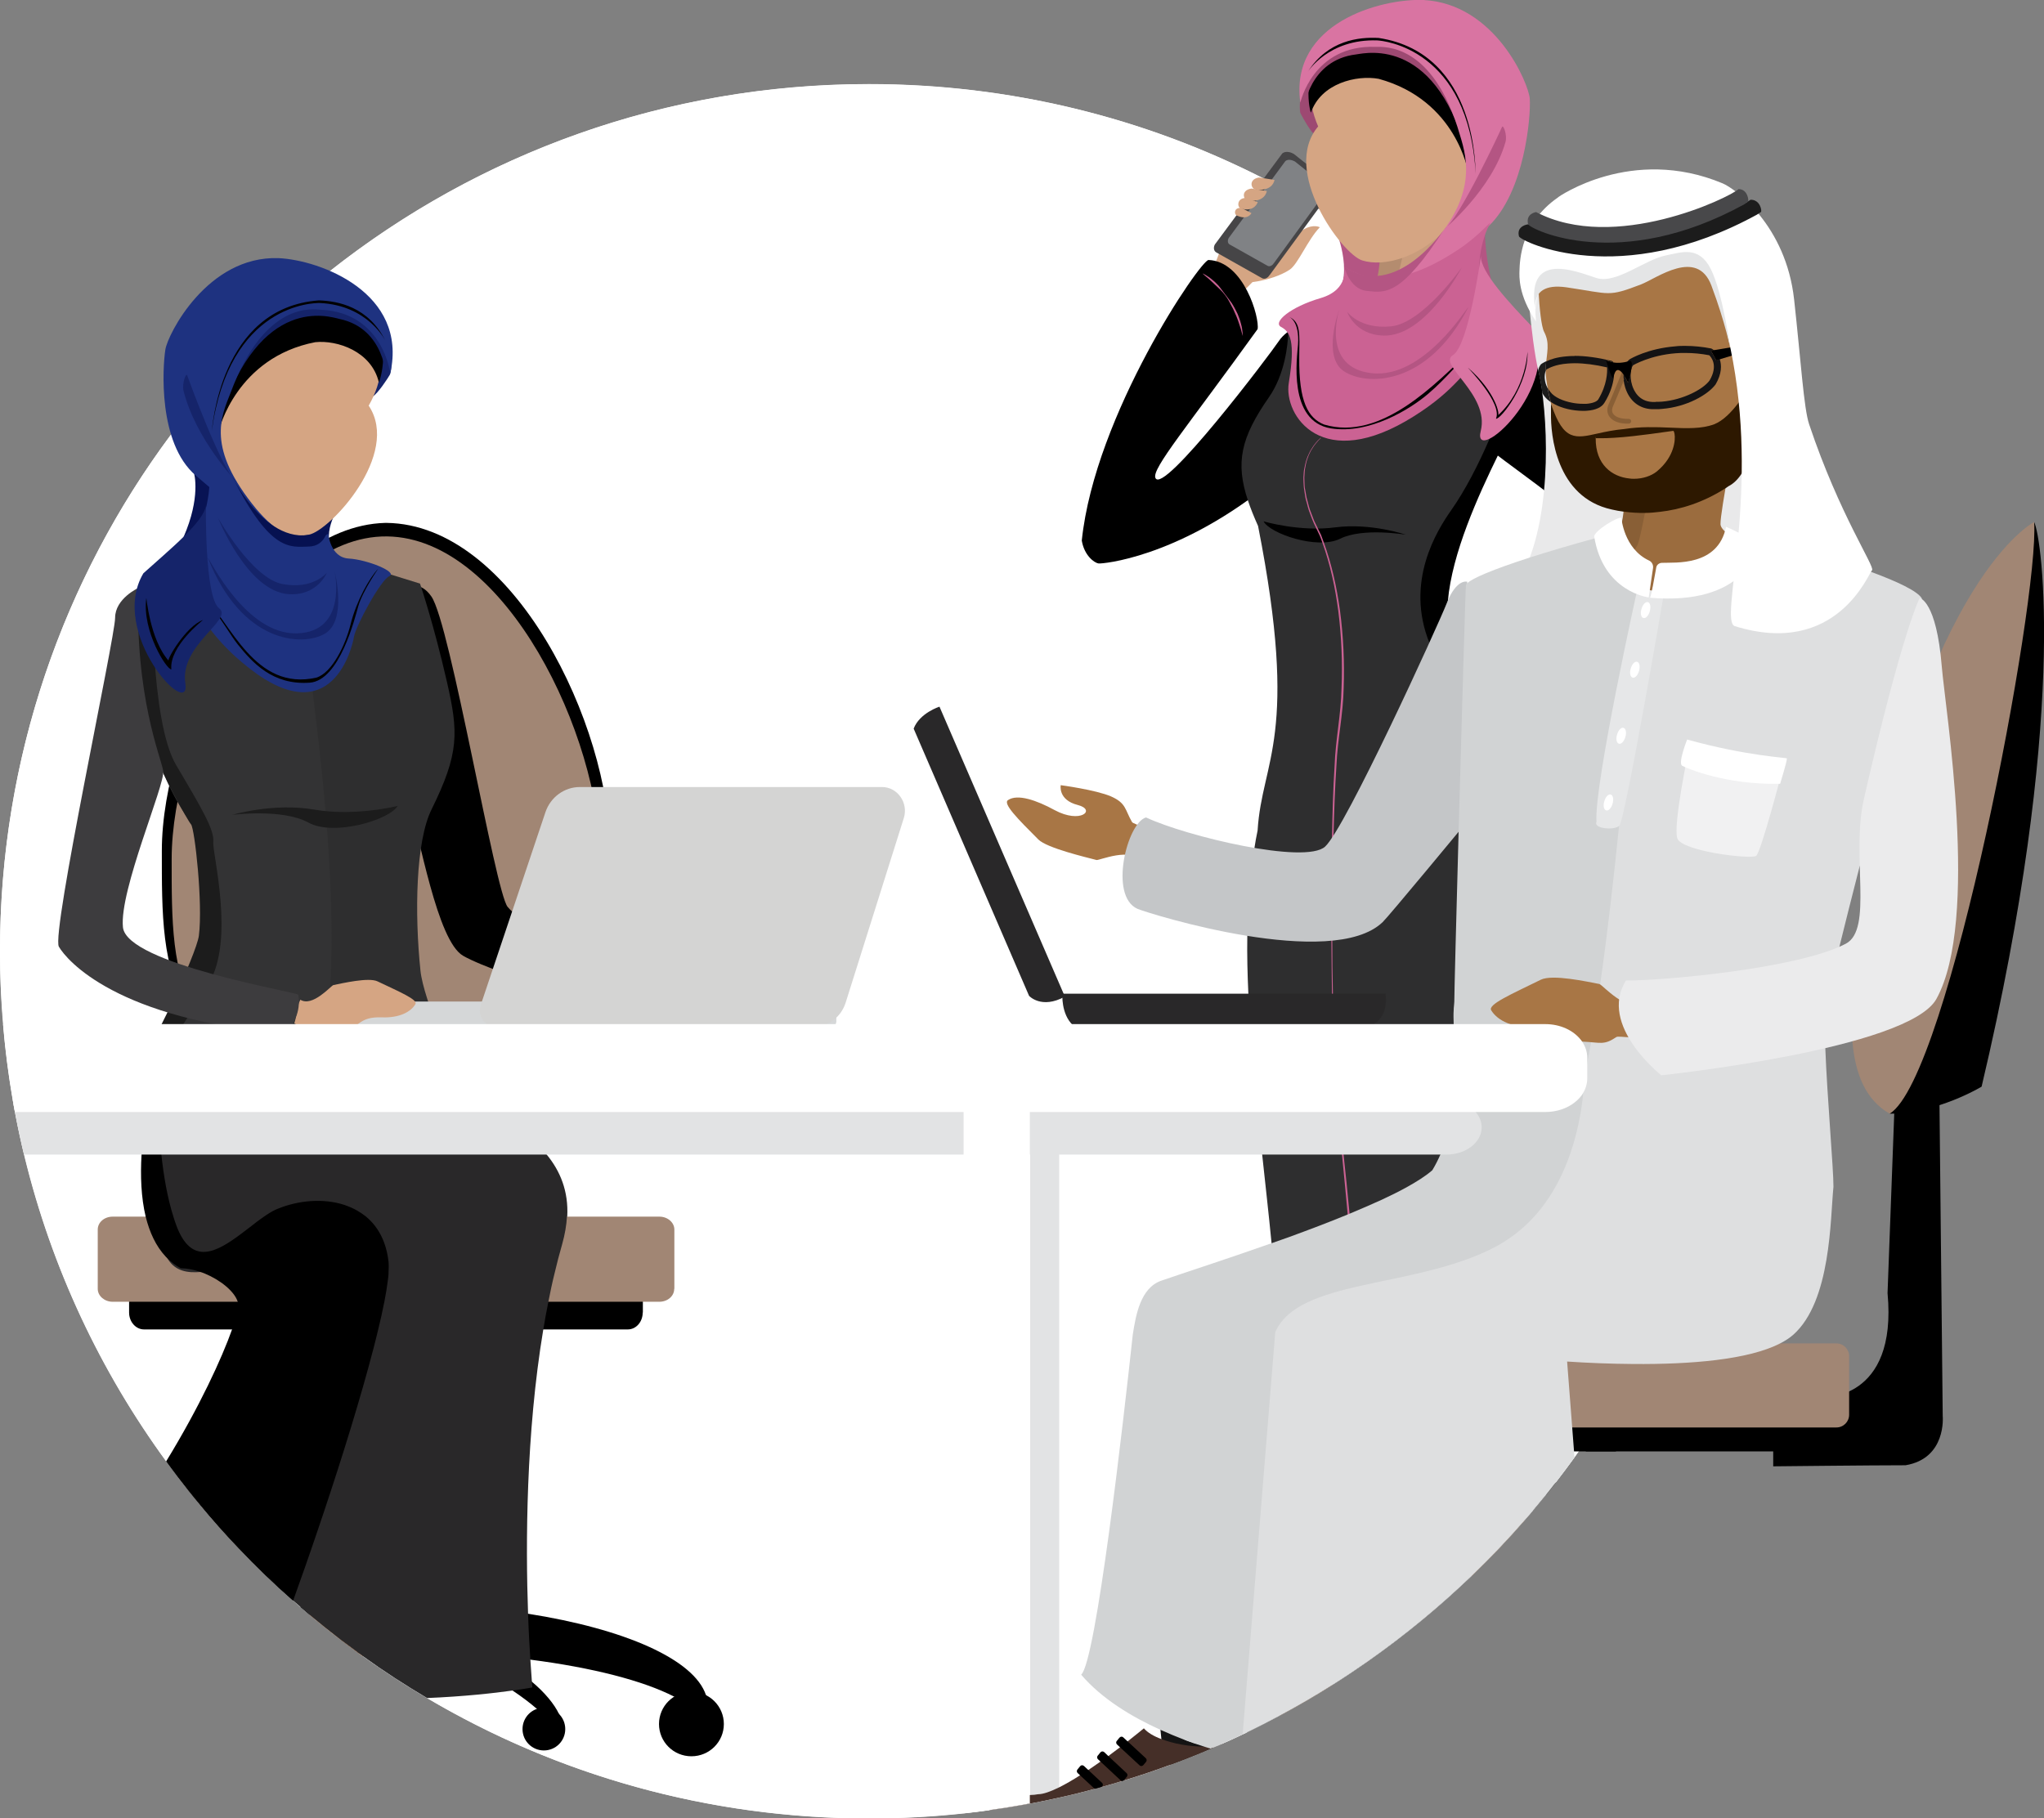 <?xml version="1.0" encoding="UTF-8"?>
<svg id="Layer_2" data-name="Layer 2" xmlns="http://www.w3.org/2000/svg" viewBox="0 0 133 118.34">
  <rect x="0" y="0" width="133" height="118.34" fill="#808080" stroke="none"/>
  <defs>
    <style>
      .cls-1 {
        fill: #ebebec;
      }

      .cls-2 {
        fill: #3d3c3e;
      }

      .cls-3 {
        fill: #593d13;
      }

      .cls-4 {
        fill: #d5a583;
      }

      .cls-5 {
        fill: #141414;
      }

      .cls-6 {
        fill: #333334;
      }

      .cls-7 {
        fill: #292829;
      }

      .cls-8 {
        fill: #d5d7d8;
      }

      .cls-9 {
        fill: #fff;
      }

      .cls-10 {
        fill: #f1f1f2;
      }

      .cls-11 {
        fill: #c99c7c;
      }

      .cls-12 {
        fill: #081354;
      }

      .cls-13 {
        fill: #b45583;
      }

      .cls-14 {
        fill: #dedfe0;
      }

      .cls-15 {
        fill: #452f28;
      }

      .cls-16 {
        fill: #1c1c1c;
      }

      .cls-17 {
        fill: #9b6c3e;
      }

      .cls-18 {
        fill: #48484a;
      }

      .cls-19 {
        fill: #9d4972;
      }

      .cls-20 {
        fill: #895f36;
      }

      .cls-21 {
        fill: #808285;
      }

      .cls-22 {
        fill: #ecf8fe;
      }

      .cls-23 {
        fill: #d974a2;
      }

      .cls-24 {
        fill: #2e2e2f;
      }

      .cls-25 {
        fill: #e4e5e6;
      }

      .cls-26 {
        fill: #141314;
      }

      .cls-27 {
        fill: #e2e3e4;
      }

      .cls-28 {
        fill: #1e3280;
      }

      .cls-29 {
        fill: #2d1800;
      }

      .cls-30 {
        fill: #061151;
      }

      .cls-31 {
        fill: #464547;
      }

      .cls-32 {
        fill: #d4d4d3;
      }

      .cls-33 {
        fill: #b48c6f;
      }

      .cls-34 {
        fill: #d4effc;
      }

      .cls-35 {
        fill: #c4c6c8;
      }

      .cls-36 {
        fill: #cb6293;
      }

      .cls-37 {
        fill: #a87645;
      }

      .cls-38 {
        fill: #a18674;
      }

      .cls-39 {
        fill: #15246a;
      }

      .cls-40 {
        fill: #e6e7e8;
      }

      .cls-41 {
        fill: #d1d3d4;
      }

      .cls-42 {
        fill: #e9e9ea;
      }
    </style>
  </defs>
  <g id="Layer_1-2" data-name="Layer 1">
    <g>
      <g>
        <path class="cls-9" d="M113.07,61.91c0,.42,0,.84-.02,1.26-.04,2.1-.21,4.18-.48,6.22-.85,6.42-2.78,12.5-5.6,18.04-.23.45-.47.9-.71,1.34-.54,1-1.12,1.99-1.72,2.96-.25.39-.5.78-.75,1.17-.35.53-.71,1.05-1.07,1.56-.09.13-.19.27-.28.4-.41.56-.82,1.11-1.25,1.66-.19.25-.39.5-.59.75-.29.35-.58.71-.87,1.05-.17.2-.33.39-.5.58-1.1,1.27-2.26,2.49-3.47,3.65-2.1,2.03-4.37,3.89-6.76,5.57-.02.02-.05.04-.07.05-.73.51-1.48,1.01-2.24,1.49-1.12.71-2.27,1.38-3.45,2.01h0c-.7.38-1.41.74-2.13,1.09-.08.04-.16.08-.24.11-.45.22-.91.43-1.38.63-.07.03-.15.07-.22.1h0s0,0,0,0c-.11.05-.22.1-.33.14-.05.02-.1.05-.15.07-.84.36-1.69.7-2.56,1.02-1.02.38-2.06.73-3.11,1.05h0s-.06.02-.09.03h0c-.44.14-.89.26-1.34.39-.15.04-.29.08-.44.12-.77.21-1.54.4-2.32.57-.62.14-1.26.27-1.89.39h-.02c-.87.17-1.75.31-2.63.43-.56.08-1.12.15-1.68.21-2.02.22-4.08.33-6.16.33-10.5,0-20.33-2.86-28.76-7.84-1.42-.84-2.8-1.74-4.14-2.7-.1-.07-.19-.14-.29-.21-.06-.04-.12-.08-.17-.13-.36-.27-.73-.54-1.09-.81-.65-.5-1.29-1.02-1.92-1.54-.21-.18-.42-.36-.63-.54-.15-.13-.3-.26-.45-.4-1.23-1.08-2.41-2.22-3.54-3.41-.88-.92-1.73-1.88-2.54-2.86-.49-.58-.96-1.18-1.42-1.78-.26-.34-.51-.68-.77-1.02-4.3-5.89-7.49-12.65-9.25-19.96-.22-.92-.42-1.84-.59-2.77-.05-.26-.1-.53-.14-.79-.28-1.62-.49-3.26-.63-4.93C.07,65.09,0,63.51,0,61.91,0,49.31,4.13,37.68,11.12,28.29c.27-.36.54-.72.82-1.08.14-.18.28-.35.42-.53.15-.19.31-.38.47-.57.3-.37.61-.74.93-1.1.34-.39.69-.78,1.04-1.17h0c.07-.08.14-.15.21-.23h0c.08-.09.16-.17.24-.26h0c.96-1.03,1.96-2.02,3-2.97.13-.12.27-.24.4-.37h0c.4-.36.8-.71,1.21-1.06.08-.07.17-.14.25-.21.15-.13.3-.26.46-.38.3-.25.61-.49.91-.73,9.64-7.62,21.82-12.16,35.06-12.16,9.21,0,17.91,2.2,25.59,6.1h0s0,0,0,0c.03.01.06.03.09.04.14.07.28.14.41.21.07.04.15.08.22.11.91.48,1.81.98,2.69,1.51.07.04.15.09.22.13.03.02.06.04.09.05h0c.74.45,1.47.92,2.19,1.4.69.46,1.37.94,2.03,1.43l.04.02c.2.15.39.29.59.44.14.1.28.21.42.32.06.05.13.1.19.15.07.05.14.11.21.17.09.07.19.15.28.22h0c.21.17.42.34.63.51.26.22.52.43.78.66.12.1.23.19.34.29.07.06.14.12.21.18.28.24.56.49.83.74.14.13.29.26.43.4l.04.04s.05.05.08.08c.08.08.16.15.24.23.03.03.07.07.1.1.26.25.52.5.77.75l.06.06c.1.1.19.19.29.29l.02.02c.17.17.34.35.51.52.14.14.28.29.41.43.35.36.69.73,1.02,1.11.02.02.05.05.07.08h0c.11.13.23.25.34.38.02.02.04.04.05.06.05.05.1.11.14.16.06.07.12.14.18.2.07.08.15.17.22.26.29.33.57.67.84,1.01h0c.16.19.31.38.46.57.1.12.19.25.29.37,1.4,1.8,2.7,3.68,3.87,5.65.06.1.12.2.18.31.11.18.22.37.32.55l.04.07c.31.54.61,1.09.91,1.64.13.25.26.49.39.74h0c.2.38.39.77.58,1.16h0s.02.04.03.07c.03.07.07.14.1.21h0s.03.06.04.09h0c.12.26.24.51.36.77.06.13.12.26.18.39v.03c.2.42.38.85.56,1.28.2.48.4.97.59,1.47h0c.85,2.22,1.57,4.51,2.14,6.85.07.28.14.56.2.85.09.41.18.82.27,1.23.34,1.66.6,3.35.79,5.05.23,2.04.34,4.12.34,6.22"/>
        <path class="cls-9" d="M113.07,61.91c0,31.17-25.31,56.43-56.54,56.43S0,93.07,0,61.91,25.31,5.48,56.54,5.48s56.54,25.27,56.54,56.43"/>
        <path class="cls-4" d="M79.66,15.61l-.58,1.52-2.96,4.14s2.76,1,2.62,1.03c-.07.01,1.5-2.67,2.31-3.49.86-.87,1.76-1.78,1.76-1.78l-3.15-1.42Z"/>
        <path d="M84.98,21.03s-1.19.3-1.77,1.17c-.58.87-7.56,10.1-8.03,8.9-.24-.6,2.04-3.28,6.65-9.68.14-.72-.88-4.41-3.19-4.5-.51-.02-7.4,10.05-8.25,18.26.16.97.81,1.45,1.09,1.49.28.03,5-.38,10.8-4.93,1.33-.78,3.62-10.16,2.71-10.7"/>
        <path class="cls-4" d="M85.88,14.79s-.41-.23-1.05.14c-1.26.73-.65,1.58-2.56,2.02-1.09.25-.79,1.06-1.28,1.32-.48.26,1.71.09,2.93-.72.54-.36,1.17-1.94,1.95-2.75"/>
        <path class="cls-31" d="M82.6,17.91c-.11.19-.32.28-.47.2l-3-1.69c-.15-.09-.19-.31-.08-.51l4.39-5.93c.25-.19.6-.05.75.04l2.39,1.9c.15.09.08.42-.03.61l-3.94,5.38Z"/>
        <path class="cls-21" d="M82.88,17.13c-.09.16-.27.24-.4.17l-2.47-1.39c-.13-.07-.15-.26-.06-.42l3.69-5.01c.2-.16.49-.04.62.03l1.96,1.57c.12.07.06.35-.03.51l-3.31,4.55Z"/>
        <path class="cls-4" d="M81.93,11.55l1,.16s-.09.74-1.17.63c-.33.04-.59-.67.17-.79"/>
        <path class="cls-4" d="M81.43,12.27l1,.16s-.09.74-1.17.63c-.33.04-.59-.67.17-.79"/>
        <path class="cls-4" d="M81.05,12.89l.79.26s-.19.66-1.05.43c-.28,0-.37-.67.26-.7"/>
        <path class="cls-4" d="M80.79,13.54l.64.33s-.22.48-.92.17c-.23-.05-.24-.58.29-.5"/>
        <path class="cls-36" d="M78.26,17.8s.29.12.65.43c.09.07.19.16.28.26.1.09.18.21.27.32.08.12.18.23.27.36.09.12.19.24.28.37.1.12.18.25.26.39.08.13.14.27.21.4.07.13.11.27.16.39.05.12.08.25.11.36.03.11.06.22.07.31.01.09.02.18.03.24.01.14.02.21.02.21h-.01s-.02-.07-.06-.2c-.03-.13-.08-.32-.16-.53-.04-.11-.07-.23-.12-.35-.05-.12-.09-.25-.16-.38-.06-.13-.11-.27-.19-.4-.07-.13-.14-.27-.21-.4l-.12-.2-.13-.18c-.09-.12-.19-.23-.29-.33-.21-.2-.4-.38-.57-.54-.17-.16-.31-.28-.42-.37-.1-.09-.16-.14-.16-.14h0Z"/>
        <path class="cls-13" d="M87.03,15.29s1.39,3.52-.85,4.64c-1.29.64.83,1.42,2.1,1.59,1.28.17,10.43,1.83,10.84,1.79.41-.05-.98-.98-1.82-3.99-1.06-3.8-.59-5.88-.51-6.15.08-.27-9.77,2.13-9.77,2.13"/>
        <path class="cls-11" d="M89.91,16.59s-.1,2.72-.71,3.12c-.62.4-3.98,2.06-3.98,2.06,0,0-.11,4.18,3.37,4.64,3.48.45,8.08-5.09,8.08-5.09,0,0-3.24-.9-3.47-1.54-.28-.77,1.45-6.34,1.45-6.34l-4.74,3.14Z"/>
        <path class="cls-33" d="M89.79,16.49s.04,2.17-.91,3.16c-.89.69-2.73,1.61-2.73,1.61l.51.92s3.34-1.25,3.73-2.31.91-3.33.91-3.33l-1.5-.05Z"/>
        <path class="cls-19" d="M84.63,6.1s-.12,1.05,0,1.29c.12.24.65,1.2,1.01,1.49.36.29.85-1.36.82-1.81-.03-.45-1.43-2.3-1.84-.97"/>
        <path class="cls-4" d="M86.75,2.72s-2.53,1.91-.98,5.51c-2.44,2.86,1.53,8.3,2.87,8.72,1.34.42,3.95-.03,6.32-2.97,1.52-1.89,3.03-3.66,3.57-6.07.89-4-5.03-9.74-11.77-5.18"/>
        <path class="cls-33" d="M93.52,68.61s-.4,1.13-.89,2.97c-.07.25-.13.52-.2.79-.21.83-.41,1.76-.6,2.77-.13.68-.25,1.4-.36,2.15-.2,1.37-.35,2.82-.4,4.31-.01.37-.02.74-.02,1.11,0,.14,0,.29,0,.44,0,.22,0,.45.01.67.27,1.17.4,2.39.42,3.61.03,1.45-.09,2.9-.3,4.3-.06.39-.12.79-.19,1.17-.1.53-.21,1.05-.32,1.56-.49,2.15-1.11,4.04-1.58,5.4-.04.12-.08.24-.12.35-.25.71-.44,1.24-.52,1.54-.37,1.35-1.35,6.04-1.74,7.91-1.12.71-2.27,1.38-3.45,2.01,2.21-7.98,2.13-20.83,1.49-26.71-.09-.81-.19-1.48-.29-2-.1-.49-.21-.83-.31-1-.15-.24-.24-.75-.28-1.44-.07-1.3.03-3.26.22-5.37.08-.91.17-1.85.28-2.77.03-.27.06-.53.09-.79.21-1.81.43-3.53.6-4.84,0-.03,0-.06.01-.09.12-.89.22-1.59.28-1.98.03-.23.05-.35.05-.35l.68.35.64.34.06.03,2.73,1.43.11.06.23.12,3.72,1.96Z"/>
        <path class="cls-33" d="M95.76,102.55c-.49-2.65-1.11-5.44-1.74-8.09-.13-.53-.25-1.05-.38-1.56-.1-.4-.19-.79-.29-1.17-.39-1.55-.77-3.01-1.1-4.3-.48-1.84-.88-3.34-1.11-4.29-.04-.15-.07-.29-.1-.42v-.03c-.09-.34-.18-.68-.27-1.02-.29-1.17-.59-2.37-.89-3.57-.24-.99-.49-1.99-.72-2.94-.24-.97-.46-1.9-.67-2.77-.07-.27-.13-.54-.19-.79-.67-2.81-1.13-4.78-1.13-4.78l.43-.06.6-.09,1.26-.18.21-.03,4.9-.7.14-.02.19.93.92,4.63.08.97v.13s.18,1.91.18,1.91l.24,2.76h0s.27,3.06.27,3.06l.02.22v.02s0,.05,0,.05h0c.03.06.18.33.4.9.38,1,.97,2.92,1.44,6.13.18,1.23.35,2.66.48,4.3.03.38.06.77.08,1.17.02.24.03.49.05.75h0c.01.27.03.54.04.82.06,1.36.11,2.84.12,4.44-1.1,1.27-2.26,2.49-3.47,3.65"/>
        <path class="cls-24" d="M100.6,97.27c-.29.36-.58.71-.87,1.05-.16.2-.33.39-.5.58-1.1,1.27-2.26,2.49-3.47,3.65-2.1,2.03-4.36,3.89-6.76,5.57-.02.02-.05.04-.07.05-.73.51-1.48,1.01-2.24,1.49-1.12.71-2.27,1.38-3.45,2.01h0c-.7.38-1.41.74-2.13,1.09,2.65-8.93,2.72-17.93,2.1-26.46-.07-.97-.15-1.93-.23-2.89-.08-.83-.15-1.66-.24-2.49-.19-1.96-.41-3.88-.61-5.76-.1-.93-.2-1.86-.29-2.77-.03-.27-.05-.53-.08-.79-.16-1.65-.31-3.27-.42-4.84,0-.03,0-.06,0-.09-.05-.67-.08-1.33-.11-1.98-.06-1.29-.09-2.54-.07-3.76.02-2,.16-3.91.46-5.72.06-.39.13-.78.21-1.16.28-4.6,2.74-6.07.03-19.82-.27-.6-.49-1.15-.66-1.66-.82-2.46-.47-4.08,1.37-6.72,1.04-1.5,1.23-3.41,1.25-4.18h0s0-.04,0-.04c0-.19,0-.3,0-.3,0-.05.2-.11.51-.16.03,0,.05,0,.08-.01.16-.03.34-.05.53-.08h0s.04,0,.06-.01c.4-.05.85-.09,1.25-.1.02,0,.04,0,.06,0,.07,0,.13,0,.2,0,0,.04,0,.07.01.11v.03s.01.05.01.05c.04.38.1.73.17,1.05,0,.02.01.05.02.08h0c.12.54.27.98.44,1.33.15.3.32.54.5.72.54.55,1.22.61,1.94.37h0c.18-.06.36-.13.54-.22.14-.07.29-.15.43-.25h0c.79-.49,1.57-1.2,2.24-1.9.02-.02.04-.04.06-.06.62-.66,1.14-1.3,1.46-1.7.12-.15.21-.27.26-.34.04-.06.06-.09.06-.09l.71.13h.02s.03.01.03.01l.27.05.81.14h0l.29.05,1.02.31,1.04.32h0l.65.2s.02.04.05.11c.04.11.1.3.13.59.01.11.02.24.02.38,0,.23-.02.5-.07.82-.07.46-.21,1.02-.44,1.68-.08.21-.16.42-.25.65-.33.8-.66,1.53-.97,2.18-.29.62-.57,1.18-.83,1.68-.74,1.44-1.3,2.36-1.51,2.91-.51,1.33-1.82,4.12-1.67,7.35.06,1.39.4,2.87,1.2,4.34.08.15.17.3.26.46.02.03.04.07.06.1.03.06.06.11.09.17h0c.67,1.29,1.17,2.44,1.55,3.45,1.4,3.73,1.14,5.65,1.08,5.98-.16.08-.34,5.41-.55,10.92-.02.42-.03.85-.05,1.28h0c0,.11,0,.21-.01.32-.08,2.03-.17,4.03-.27,5.72-.12,1.98-.24,3.55-.37,4.31.04.46.28,1.43.63,2.93.09.37.18.77.28,1.2h0c.39,1.69.86,3.88,1.34,6.61.23,1.31.47,2.74.69,4.3.05.38.11.77.16,1.17.07.51.14,1.03.21,1.56.12.9.23,1.83.33,2.8"/>
        <path d="M82.22,33.93s2.36.7,4.67.39c2.32-.3,4.59.48,4.59.48,0,0-2.79-.48-4.28.26-1.49.74-4.59-.35-4.98-1.13"/>
        <path d="M100.6,97.27c-.29.36-.58.71-.87,1.05-.15-1.2-.32-2.49-.53-3.86,0-.05-.02-.1-.02-.16-.03-.2-.07-.42-.11-.66h0c-.04-.23-.09-.48-.14-.75-.07-.36-.14-.76-.22-1.17-.25-1.26-.55-2.75-.85-4.3-.39-2.02-.79-4.14-1.09-6.01h0c-.05-.35-.1-.69-.15-1.01,0-.02,0-.04,0-.06v-.02c-.01-.07-.02-.14-.03-.21-.17-1.24-.27-2.31-.25-3.06h0c0-.07,0-.13,0-.19.08-1.57.18-3.08.31-4.49.19-2.19.41-4.15.57-5.72.02-.2.04-.4.06-.59.03-.28.05-.55.08-.81h0c.06-.69.1-1.26.11-1.69.82-7.11.03-11.65-1.36-15.3-.21-.55-.43-1.08-.67-1.6-.1-.22-.2-.45-.31-.67h0c-.12-.25-.24-.49-.36-.73-.36-.71-.73-1.4-1.1-2.09-.27-.45-.49-.89-.66-1.33-1.6-3.97.48-7.3,1.4-8.61.93-1.32,1.79-3,2.52-4.69.2-.46.39-.92.58-1.38.04-.09.07-.19.11-.28.38-.96.71-1.89.99-2.69.11-.33.21-.63.31-.91.04-.13.08-.25.12-.37.07-.22.13-.41.19-.59h0c.08-.27.15-.49.2-.65h0c.07-.22.1-.34.1-.34,0,0,.02.03.05.08.04.05.08.14.13.25h0c.06.14.11.32.15.54h0c0,.05.02.11.02.17h0c.02.18.02.37,0,.58,0,.1-.02.2-.04.31,0,.04-.01.07-.02.11-.09.49-.24,1.09-.43,1.71-.15.53-.33,1.07-.51,1.55-.07.18-.14.36-.21.52-.25.58-.69,1.43-1.2,2.48-1.28,2.62-2.99,6.36-3.26,9.49h0c-.09,1.07-.02,2.06.3,2.91.13.2.38.61.71,1.2.08.14.16.28.24.44h0c.15.27.3.56.46.88.49.97,1.05,2.16,1.56,3.5.66,1.7,1.25,3.62,1.58,5.63.23,4.78.17,8.06-.02,10.68-.06.82-.13,1.58-.22,2.3,0,.04,0,.09-.01.13-.23,1.96-.51,3.64-.76,5.59-.02.12-.03.25-.05.37-.3,1.97-.2,4.21.1,6.57.05.41.11.83.18,1.25h0c.34,2.26.84,4.59,1.31,6.87.31,1.47.61,2.92.86,4.3.03.13.05.26.07.39.05.26.09.52.13.78.09.53.18,1.05.25,1.56.11.7.22,1.39.31,2.05-.19.25-.39.5-.59.75"/>
        <path class="cls-4" d="M99.12,44.96l-1.19.2s-1.81-1.04-2.33-.46c-.52.58-1.65.74-1.6,1.46.04.72.97,1.59,1.49,1.93.51.34,1.91.19,2.35-.3.45-.49.4-1.42,1.82-1.46,1.42-.03-.53-1.38-.53-1.38"/>
        <path d="M99.17,22.89s.35.17.56.41c.11.12,11.25,12.58,11.47,15.67.1,1.36-7.87,9.3-11.05,9.62.15.06-2.7-1.18-2.31-3.7,1.4-.47,7.69-4.26,8.69-6.71-.05-2.49-9.49-8.61-9.52-8.93-.03-.32,2.15-6.36,2.15-6.36"/>
        <path class="cls-22" d="M86.44,19.5s-.4,1.59-.1,4.33c.07-.02,2.01-.7,2.58-.61.24.04,1.36,1.14,1.84,2.19.1.02,3.9-.71,6.25-4.53-.64-.77-1.43-.84-1.43-.84,0,0-3.34,3.78-6.35,2.9-.67-.19-1.99-1.48-1.8-3.45-.07-.01-.98.02-.98.02"/>
        <path d="M95.3,3.43c-1.57-1.61-3.3-1.95-4.92-2.06-1.17-.18-3.21.22-4.2,1.55-1.5,1.99-.96,4.27-.88,4.41.66-1.92,2.98-2.46,4.41-2.2,5.08,1.39,5.82,6.07,5.82,6.07.8-1.84,1.63-5.77-.23-7.77"/>
        <path class="cls-19" d="M84.84,7.07s.34-3.17,3.41-3.53c.73-.11,5.35-1.15,7.32,6.94.12-.02.37-2.03-.05-2.98-.42-.96-2.56-5.83-5.25-5.51-2.7.32-5.76,1.44-5.43,5.09"/>
        <path class="cls-23" d="M84.61,6.69s.81-3.78,4.89-3.64c.57,0,3.76-.26,5.49,5.72.51,1.64,1.19,4.24-2.5,7.87-.62.59-1.52,1.67-2.65,1.91-.58.14,1.09.37,2.41-.15s3.77-2.88,4.61-3.68c2.35-2.23,2.76-7.16,2.68-8.3-.07-.97-2.23-6.18-6.92-6.42-2.74-.11-8.72,1.48-8.01,6.68"/>
        <path class="cls-13" d="M93.98,14.91s3.11-2.58,3.98-5.67c.13-.45-.15-1.17-.23-.97-.08.2-2.78,6-3.75,6.64"/>
        <path d="M85.1,4.67s1.33-2.15,4.52-2.04c.41.02,5.96.54,6.4,8.69-.04-.03.22-7.85-6.31-8.85-1.28-.07-3.3.14-4.61,2.2"/>
        <path class="cls-36" d="M87.46,17.35s.37,1.49-1.53,2.05c-1.98.58-3.14,1.58-2.57,1.88.57.3.95.89.5,3.64-.35,2.12,2.18,5.93,8.14,2.17,2.77-1.74,3.28-3.03,4.59-4.06,2.1-1.66,4.24.28,2.85-1.31-.8-.91-2.03-1.86-2.77-2.59-.74-.72-.44-3.26.25-4.52.24-.44-.55.64-1.97,1.59-2.15,1.44-5,2.78-7.49,1.15"/>
        <path class="cls-13" d="M87.65,20.28s.8,1.16,2.86.96c2.06-.2,4.61-3.84,4.61-3.84,0,0-2.34,4.52-5.09,4.44-1.9-.05-2.38-1.57-2.38-1.57"/>
        <path class="cls-13" d="M87.13,20.18s-1.11,3.01.3,3.97c1.43.97,5.44,1.05,8.12-4.17-.12.05-2.92,4.66-6.27,4.31-3.35-.35-2.15-4.1-2.15-4.1"/>
        <path d="M83.9,20.63s.67.27.56,1.8c-.06.8-.68,5,2.15,5.45,2.5.39,5.15-1.25,6.33-2.26,2.39-2.04,3.35-4.35,5.81-3.84-.08-.03-1.6-.34-3.13,1.1-2.17,2.05-5.74,5.86-9.46,4.75-1.05-.42-1.65-1.49-1.62-4.37.02-1.61.09-2.26-.63-2.63"/>
        <path class="cls-23" d="M96.36,16.66s-.79,5.83-1.82,6.45c-1.03.62,2.41,2.55,1.81,4.94-.6,2.39,5.38-2.78,3.38-6.75-1.52-1.58-3.41-3.61-3.37-4.64"/>
        <path d="M95.53,23.95s2.25,2.31,1.81,3.3c.29.07,2.15-2.26,2.05-4.39.01-.14-.02,2.45-1.94,4.19.19.02-.11-1.53-1.91-3.1"/>
        <path class="cls-13" d="M87.46,17.33s.33,1.48,1.46,1.6c1.21.13,2.23.39,5.13-4.13-.04.08-3.23,4.84-6.59,2.54"/>
        <path class="cls-36" d="M89.07,105.35c-.02.84-.04,1.69-.07,2.53v.24s-.06.04-.09.05v-.29c.04-.84.04-1.68.06-2.53.02-.84,0-1.68,0-2.53,0-.84-.01-1.68-.04-2.53,0-.03,0-.06,0-.08-.04-1.66-.1-3.31-.16-4.97-.03-.79-.07-1.58-.11-2.37,0-.05,0-.11,0-.16-.04-.84-.08-1.68-.14-2.52-.05-.87-.1-1.75-.16-2.62-.05-.81-.11-1.62-.17-2.43-.03-.45-.07-.91-.1-1.36-.04-.54-.08-1.07-.13-1.6-.09-1.05-.17-2.11-.27-3.16-.12-1.3-.24-2.59-.37-3.88,0-.02,0-.04,0-.06-.09-.84-.18-1.67-.28-2.51,0-.07-.01-.13-.02-.2-.03-.27-.06-.53-.08-.79-.05-.51-.08-1.02-.1-1.53-.06-1.1-.1-2.21-.13-3.31,0-.03,0-.06,0-.09-.01-.55-.03-1.09-.04-1.64h0s0-.34,0-.34c-.02-1.15-.03-2.3-.04-3.44,0-.43,0-.86,0-1.29,0-1.68,0-3.37.04-5.05,0-.12,0-.24,0-.37.03-1.56.07-3.13.17-4.69.06-1.69.42-3.35.45-5.03.07-1.68,0-3.37-.21-5.04-.2-1.52-.52-3.02-1.04-4.46-.05-.14-.1-.29-.16-.43l-.23-.48-.16-.34c-.07-.14-.11-.28-.17-.42l-.16-.43c-.05-.14-.08-.29-.12-.44-.04-.15-.09-.29-.11-.44l-.07-.45c-.03-.15-.03-.31-.04-.46,0-.15-.02-.31,0-.46.01-.15.01-.31.05-.46.03-.15.06-.3.1-.45.05-.14.09-.29.16-.43.07-.14.12-.28.21-.4l.12-.19.14-.18c.09-.12.2-.23.32-.33l.02-.02h.02s-.02.03-.02.03c-.11.1-.22.21-.31.33l-.14.18-.12.19c-.09.12-.14.27-.21.4-.06.14-.1.28-.15.43-.04.15-.06.29-.09.44-.03.15-.03.3-.04.45-.02.15,0,.3,0,.45.01.15,0,.3.04.45l.08.45c.02.15.08.29.11.44.04.15.07.29.12.43l.16.42c.06.14.1.29.17.42l.18.37.22.45h0c.06.16.12.31.17.46.52,1.43.85,2.93,1.06,4.45.22,1.67.3,3.37.24,5.05-.03,1.69-.4,3.35-.47,5.03-.1,1.51-.15,3.02-.19,4.54,0,.17,0,.34-.01.51-.04,1.68-.05,3.37-.07,5.05,0,.43,0,.86,0,1.28,0,1.15.01,2.3.04,3.45,0,.11,0,.22,0,.33v.04c.01.54.03,1.08.04,1.61,0,.03,0,.06,0,.09.03,1.11.08,2.21.14,3.31.03.51.07,1.02.11,1.53.02.27.05.53.08.79,0,.06.01.13.02.19.11.84.21,1.67.3,2.51,0,.02,0,.05,0,.07.14,1.28.27,2.55.39,3.83.04.38.07.75.1,1.13.06.68.12,1.37.18,2.06.04.53.09,1.07.13,1.6.04.46.07.92.11,1.39.06.79.11,1.57.16,2.36.06.9.12,1.79.17,2.69.05.84.1,1.68.14,2.53,0,.06,0,.12.01.18.04.78.08,1.56.11,2.34l.09,2.53c.02.7.03,1.4.04,2.09,0,.15,0,.29,0,.43.02.84.02,1.68.02,2.53,0,.84,0,1.69-.02,2.53"/>
        <path class="cls-36" d="M99.13,44.96s-.02.26.06.63c.02.09.04.19.08.29.03.1.07.21.12.32.05.11.11.22.19.31.09.09.17.19.28.26.1.08.2.15.31.22.11.07.21.14.32.18.11.05.2.11.31.16.1.04.19.09.28.13.08.04.17.07.24.1.07.03.14.06.19.08.1.05.16.07.16.07h0s-.06,0-.18-.02c-.11-.03-.28-.05-.46-.12-.09-.03-.19-.07-.3-.11-.11-.04-.21-.1-.32-.16-.11-.06-.21-.13-.32-.21-.05-.04-.11-.08-.15-.12l-.14-.14c-.1-.09-.17-.2-.26-.29-.08-.1-.16-.2-.23-.3-.07-.1-.13-.21-.17-.32-.05-.1-.06-.22-.08-.31-.03-.2-.02-.37,0-.48.02-.11.05-.18.05-.18h.01Z"/>
        <path class="cls-27" d="M68.92,72.29v44.69c-.62.14-1.26.27-1.89.39v-45.08h1.89Z"/>
        <path class="cls-37" d="M74.22,56.09c.58-.44.73-.97,1.25-1.5-.38-.64-1.73-.94-1.81-1.09-.47-.81-.37-1.23-1.37-1.67-1-.43-3.27-.73-3.27-.73,0,0-.19.96,1.11,1.29,1.22.31.19,1.25-1.51.33-1.17-.64-2.41-1.07-3.03-.65-.35.23.62,1.21,1.98,2.57.56.55,3.05,1.14,3.78,1.33.17.04,2.28-.88,2.87.12"/>
        <path class="cls-35" d="M95.47,37.86s-.69-.23-1.33,1.39c-.59,1.5-6.59,14.64-7.92,15.85-1.29,1.17-9-.66-11.65-1.9-1.22.33-2.44,5.12-.55,5.95.83.34,12.66,4.02,15.95.86.38-.36,5.44-6.48,5.44-6.48l.06-15.68Z"/>
        <path class="cls-42" d="M99.31,17.36s.26,4.57.81,6.88c.55,2.32,1.01,9-1.01,13.04.08.09,12.69,1.43,21.02-2.65-.1.12-4.89-4.01-4.96-5.97-.07-1.96-2.48-12.88-4.21-13.11-1.73-.24-11.98-.12-11.66,1.8"/>
        <path class="cls-17" d="M105.95,31.17s-.1,3.06-.77,3.57c-.67.51-2.16,1.31-2.16,1.31,0,0,2.64,4.1,6.69,4.32,4.05.22,5.4-4.18,5.4-4.18,0,0-3.13-1.29-3.16-2.07-.03-.78,1.09-6.46,1.09-6.46l-7.09,3.51Z"/>
        <path class="cls-20" d="M105.65,31.42s.29,3.15-.78,3.72c-.74.36-1.85.91-1.85.91l.96,1.08s2.29-.61,2.64-1.86c.35-1.26.76-3.91.76-3.91l-1.73.07Z"/>
        <path d="M118.56,92.56v1.07c0,.46-.37.83-.83.83h-27.12c-.46,0-.83-.37-.83-.83v-1.07c0-.46.37-.83.83-.83h27.12c.46,0,.83.37.83.83"/>
        <path d="M105.15,94.13v.33h-1.96v-.33c0-.36.37-.65.83-.65h.29c.46,0,.83.29.83.65"/>
        <path d="M122.82,84.15l.59-15.83,2.74-1.17.26,25.02s.26,2.74-2.42,3.19c-2.15,0-8.61.07-8.61.07v-4.56l3.2.07s4.9.26,4.24-6.78"/>
        <path class="cls-38" d="M88.85,87.43h30.64c.46,0,.83.37.83.83v3.81c0,.46-.37.83-.83.83h-30.64c-.46,0-.83-.37-.83-.83v-3.81c0-.46.37-.83.83-.83Z"/>
        <path d="M128.94,70.72s-2.9,1.76-5.98,1.76c.12-.24.36-1.05.7-2.27,2.08-7.57,7.67-31.18,8.7-36.23.51.98,2.22,12.9-3.42,36.74"/>
        <path class="cls-38" d="M132.35,33.98s-7,3.52-11.27,26.19c-.88,5.73-1.2,10.55,1.88,12.31,3.87-2.37,9.74-33.42,9.4-38.5"/>
        <path class="cls-5" d="M79.48,113.5c-.07.03-.15.07-.22.1h0s0,0,0,0c-.11.05-.22.1-.33.14-.05.02-.1.05-.15.07-.84.36-1.69.7-2.56,1.02l-.47.03-.18-1.68-.06-.59-.51-4.7,1.56.07,2.8.13.12,5.41Z"/>
        <path class="cls-15" d="M79.26,113.6c-.11.05-.22.1-.33.14-.05.02-.1.05-.15.07-.84.36-1.69.7-2.56,1.02-1.02.38-2.06.73-3.11,1.05h0s-.06.03-.09.03h0c-.44.14-.89.26-1.34.39-.15.04-.29.08-.44.12-.77.21-1.54.4-2.32.57-.62.14-1.26.27-1.89.39h-.02c-.87.17-1.75.31-2.63.43.39-1.03,1.7-.95,2.63-.99h.02c.19,0,.36-.02.51-.05.35,0,.83-.18,1.38-.45.42-.21.89-.48,1.37-.79.17-.11.35-.23.53-.34.26-.18.53-.36.78-.54.17-.12.34-.24.51-.36.27-.2.52-.39.76-.57.17-.13.34-.26.49-.38.64-.5,1.07-.86,1.07-.86.24.28.65.52,1.14.7.8.31,1.84.49,2.75.49h0c.07,0,.15,0,.22,0h0c.25,0,.5-.03.72-.06"/>
        <path d="M72.68,113.53l1.47,1.36c.07.07.18.06.25-.02l.18-.22c.05-.06.04-.16-.02-.22l-1.47-1.36c-.07-.07-.18-.06-.25.02l-.18.22c-.05.06-.04.16.02.22"/>
        <path d="M73.33,115.62l-.18.22-.04.04h0s-.06.03-.09.03h0s-.08-.02-.11-.05l-1.31-1.22-.16-.15c-.06-.06-.07-.15-.02-.22l.18-.22c.06-.08.17-.09.25-.02l.25.24,1.21,1.13c.06.06.07.15.02.22"/>
        <path d="M71.72,116.24l-.05.06c-.15.04-.29.08-.44.12l-.95-.88-.16-.15c-.06-.06-.07-.15-.02-.22l.18-.22c.06-.08.17-.09.25-.02l.28.26.9.84c.06.06.07.15.02.22"/>
        <path class="cls-14" d="M121.01,56.36h0c-.49,1.92-.95,3.73-1.32,5.24h0c-.51,2.09-.86,3.62-.92,4.15-.05.52-.04,1.4,0,2.46.12,3.18.54,7.92.53,9.03-.21,2.05-.14,7.45-2.63,9.64-.23.2-.51.38-.82.54-2.08,1.08-5.86,1.38-9.58,1.35-1.48-.01-2.95-.07-4.3-.16.07.97.15,2.01.24,3.11.03.39.06.78.09,1.17.04.51.08,1.04.12,1.56.01.13.02.27.03.4-.4.56-.82,1.11-1.24,1.66-.19.25-.39.5-.59.75-.29.35-.58.71-.87,1.05-.16.2-.33.39-.5.58-1.1,1.27-2.26,2.49-3.47,3.65-2.1,2.02-4.36,3.89-6.76,5.57-.03.02-.05.04-.07.05-.73.51-1.48,1.01-2.24,1.49-1.12.71-2.27,1.38-3.45,2.01h0c-.7.38-1.41.74-2.13,1.09-.08.04-.16.08-.24.11-.46.22-.91.43-1.38.63-.07.03-.15.07-.22.1h0s0,0,0,0c-.11.05-.22.09-.33.14-.14-.03-.26-.06-.39-.08h0c-.34-.08-.63-.15-.86-.21h-.01c-.33-.1-.54-.17-.61-.22h-.01s0-.02,0-.02c-.17-.23-.33-2.33-.48-5.26-.4-7.91-.7-21.92-.7-21.92l3.03-.4c.44-.45,1.33-1,3.03-1.81.32-.15.68-.3,1.06-.43.45-.16.94-.31,1.46-.44,1.09-.29,2.3-.53,3.55-.77.04,0,.09-.02.13-.02.88-.17,1.78-.33,2.66-.5.1-.02.19-.04.29-.06,2.02-.4,3.97-.85,5.51-1.5h.01c.36-.15.69-.32,1-.49.17-.1.34-.2.5-.31.43-.29.8-.62,1.08-.98,2-2.59,2.96-5.38,3.32-6.6.12-.41.17-.64.17-.64.04-1.03.11-2.14.2-3.31,0-.03,0-.07,0-.1.1-1.21.22-2.49.36-3.8.35-3.23.82-6.67,1.32-9.96.06-.42.13-.83.19-1.24h0c.05-.31.1-.62.15-.92.18-1.15.37-2.27.56-3.35.06-.35.12-.7.18-1.04.15-.85.3-1.66.44-2.42h0c.06-.29.11-.57.16-.84,0-.03.01-.06.02-.1.06-.32.12-.62.18-.92.21-1.09.41-2.05.6-2.85.04-.19.08-.37.12-.54.04-.17.08-.34.12-.49.02-.1.05-.2.07-.3.04-.17.09-.33.13-.47.03-.12.07-.23.1-.33h0c.04-.14.08-.23.11-.3h0c.03-.06.05-.09.07-.1,1.08.03,2.04-.11,2.89-.34.27-.07.53-.15.78-.24h0c.59-.21,1.11-.46,1.55-.71.43-.24.79-.49,1.08-.71h0c.1-.08.19-.15.27-.21.31-.25.46-.42.46-.42,0,0,1.08.29,2.55.72,1.33.4,2.98.91,4.42,1.45,1.62.6,2.97,1.22,3.27,1.71v.02c.28.7-2.09,9.93-3.99,17.4"/>
        <path class="cls-41" d="M106.86,37.69c-.03.05-.07.24-.11.56-.02.14-.04.3-.05.48-.02.2-.05.43-.07.69-.09.93-.2,2.21-.33,3.72-.02.28-.05.56-.07.85,0,.03,0,.07,0,.1-.02.24-.04.49-.06.74-.22,2.59-.49,5.68-.82,8.92h0c-.35,3.42-.75,6.99-1.23,10.31-.18,1.3-.38,2.56-.59,3.76-.08.45-.16.89-.24,1.32-.07.38-.15.75-.22,1.12,0,.14-.01.45-.05.87h0c-.19,2.04-1.03,6.84-4.75,9.42h0c-.13.09-.26.18-.39.26h0s-.07.05-.11.07c-.24.15-.49.28-.75.41-.08.04-.16.08-.25.12h0c-1.73.82-3.71,1.3-5.64,1.72-.03,0-.07.01-.1.02-.96.2-1.91.4-2.8.6-.04.01-.09.02-.13.03-1.3.31-2.47.66-3.38,1.16-.65.36-1.17.79-1.52,1.34-.08.13-.16.27-.22.41l-2.12,26.17c-.45.22-.91.43-1.38.63-.07.03-.15.07-.22.1h0s0,0,0,0c-.11.05-.22.1-.33.14-.05.02-.1.04-.15.07-.15-.04-.3-.09-.46-.14h0c-.2-.07-.42-.14-.64-.21h-.01c-.2-.08-.41-.15-.62-.23h0c-.49-.19-1.01-.4-1.54-.64-1.86-.84-3.82-2.02-5.16-3.59.97-.84,2.75-16.5,3.36-22.14.2-1.27.5-3.03,1.85-3.5,1.38-.48,4.18-1.38,7.18-2.44.37-.13.74-.26,1.11-.39,1.31-.48,2.64-.98,3.87-1.49.04-.02.08-.03.12-.05.72-.3,1.41-.6,2.05-.89.58-.27,1.11-.53,1.58-.79.73-.4,1.32-.78,1.73-1.14.2-.33.37-.67.52-1.01.4-.91.64-1.85.79-2.77.04-.25.07-.51.1-.76.2-1.89.03-3.68-.02-4.96-.01-.34-.02-.65,0-.91,0-.11.01-.21.02-.3.01-.16.02-.24.02-.24,0-.56.13-5.52.28-11.04h0c.06-2.12.12-4.32.18-6.39.02-.6.03-1.2.05-1.77h0c0-.32.02-.63.03-.94.01-.37.02-.72.03-1.07,0-.26.01-.51.02-.76.09-2.97.15-5.05.17-5.16,0-.04.04-.08.09-.13.33-.31,1.57-.86,4.08-1.67,1.13-.36,2.52-.78,4.21-1.24.13-.04.27-.07.41-.11.1-.03.21-.06.31-.09,0,0,.02.13.08.33,0,.04.02.07.03.12v.05s.01,0,.01,0c.11.37.3.88.59,1.33.24.37.53.7.91.88h0c.1.05.21.09.32.11.14.03.28.04.44.03"/>
        <path d="M41.82,85.42c0,.61-.43,1.1-.97,1.1H9.37c-.53,0-.97-.49-.97-1.1v-1.43c0-.61.43-1.1.97-1.1h31.49c.53,0,.97.49.97,1.1v1.43Z"/>
        <path d="M26.25,95.83c0,.38-.43.68-.97.68h-.34c-.53,0-.97-.3-.97-.68v-10.34c0-.38.43-.68.97-.68h.34c.53,0,.97.3.97.68v10.34Z"/>
        <path d="M27.39,104.83c0,.43-.33.78-.74.78h-3.06c-.41,0-.74-.35-.74-.78v-11.7c0-.43.33-.78.74-.78h3.06c.41,0,.74.35.74.78v11.7Z"/>
        <path d="M27.8,82.1c0,.7-.39,1.27-.88,1.27h-3.62c-.49,0-.88-.57-.88-1.27v-18.92c0-.7.39-1.27.88-1.27h3.62c.49,0,.88.57.88,1.27v18.92Z"/>
        <path d="M46.06,111.03c0,.34-.08.67-.23.99-.33-.57-1-1.1-1.96-1.6-2.02-1.04-5.32-1.89-9.37-2.41-.81-.11-1.64-.19-2.51-.27-1.73-.15-3.56-.25-5.46-.28-.47-.01-.94-.01-1.42-.01-.22,0-.45,0-.67,0-.24,0-.49,0-.73,0-.18,0-.36,0-.54.01-.36-.27-.73-.54-1.09-.81-.65-.5-1.29-1.01-1.92-1.54-.21-.18-.42-.36-.63-.54.22-.02.45-.04.68-.05.86-.07,1.74-.11,2.63-.15.57-.02,1.14-.03,1.72-.04.18,0,.37,0,.55,0,.77,0,1.53.01,2.27.04,2.48.08,4.82.31,6.96.65,6.31.99,10.83,2.97,11.6,5.31h0c.08.23.12.47.12.71"/>
        <path d="M47.1,112.2c0,1.16-.94,2.1-2.11,2.1s-2.11-.94-2.11-2.1.94-2.1,2.11-2.1,2.11.94,2.11,2.1"/>
        <path class="cls-38" d="M43.87,83.88c0,.47-.43.84-.97.84H7.33c-.53,0-.97-.38-.97-.84v-3.86c0-.47.43-.84.97-.84h35.58c.53,0,.97.38.97.84v3.86Z"/>
        <path d="M39.7,55.37c0-8.14-6.25-21.24-14.55-21.34h0s-.04,0-.04,0h-.04s0,0,0,0c-8.13.22-14.54,13.21-14.54,21.34s-.12,14.5,14.54,15.27h0s.04,0,.04,0h.04s0,0,0,0c14.67-.77,14.55-6.96,14.55-15.27"/>
        <path class="cls-38" d="M39.06,55.9c0-7.93-6.13-20.9-13.88-20.99-7.79-.08-14.01,13.05-14.01,20.99s-.12,14.13,13.9,14.89h0s.04,0,.04,0h.04s0,0,0,0c14.02-.75,13.9-6.79,13.9-14.89"/>
        <path d="M36.57,112.32c0,.18-.04.35-.12.52-.22-.38-.75-.97-1.51-1.62-.45-.39-.99-.8-1.59-1.2-1.78-1.19-4.17-2.31-6.82-2.56-.36-.04-.73-.05-1.09-.05-.34,0-.67.02-1,.04-.25.02-.5.05-.75.09-.12.02-.24.04-.35.06-.06-.04-.12-.08-.17-.13-.37-.27-.73-.54-1.09-.82.62-.16,1.27-.29,1.93-.36.52-.06,1.05-.1,1.6-.1,2.39,0,4.59.64,6.38,1.55,1.02.51,1.9,1.1,2.61,1.7.86.72,1.47,1.47,1.77,2.1h0c.13.28.2.55.2.77"/>
        <path d="M36.78,112.53c0,.77-.62,1.39-1.39,1.39s-1.39-.62-1.39-1.39.62-1.39,1.39-1.39,1.39.62,1.39,1.39"/>
        <path class="cls-7" d="M90.16,64.67h-21.03s-.11,1.32.7,2.07h19.38s1.15-.38.95-2.07"/>
        <path class="cls-7" d="M69.29,64.86l-8.16-18.87s-1.29.41-1.68,1.43l7.51,17.39s.8.89,2.33.05"/>
        <path class="cls-37" d="M100.03,16.82s.06,4.06.45,4.79c.38.73.17,1.34.1,2.26-.07.92.37,2.65.79,3.99.46,1.48,2.27,5.88,5.88,5.44,2.82-.35,4.59-1.51,5.3-2.12.71-.61,1.19-1.04,1.54-3.58.14-1.05.64-1.03,1.1-1.17.45-.13,1.25-2.15.83-3.76-.48-1.8-1.71.38-1.71.38l.81-2.22s.93-4.47-2.41-6.13c-1.4-.7-11.41-2.3-12.66,2.13"/>
        <path class="cls-20" d="M115.32,24.27c-.11.5-.35.87-.53.83-.19-.04-.26-.48-.15-.97s.35-.87.54-.83c.19.04.26.48.15.97"/>
        <path class="cls-20" d="M106,27.57h0c-.62.02-1.07-.15-1.29-.47-.15-.23-.16-.51-.04-.79.26-.58,1.04-2.5,1.05-2.52.03-.08.12-.12.2-.09.08.03.12.12.09.2,0,.02-.79,1.95-1.05,2.53-.06.13-.11.32,0,.49.15.23.52.35,1.02.34.09,0,.16.07.16.15,0,.08-.06.15-.14.16"/>
        <path class="cls-29" d="M103.83,28.44s0,.05,0,.08c.04,0,.17,0,.38,0,.4,0,1.1-.03,2.08-.14.62-.07,1.41-.17,2.59-.34.12.06.24.95-.37,1.87-.17.26-.4.52-.7.77-.37.3-.92.48-1.48.48-.1,0-.21,0-.31-.02h0c-1.11-.11-2.21-.89-2.19-2.62h-.01v-.08ZM114.36,24.15c0,.06-.51,1.1-1.22,2.04h0c-.47.63-1.03,1.2-1.6,1.42-.82.31-1.8.27-2.9.22-.91-.04-1.9-.07-2.94.09-.67.06-1.24.18-1.73.29-1.47.33-2.22.5-3.02-1.85h0s-.02-.06-.03-.09c0,0,0,.33,0,.47,0,.05,0,.11,0,.18-.02,1.31.29,5.44,3.96,6.24.12.03.25.05.39.08.13.02.26.04.39.06.03,0,.06,0,.09.01.4.05.83.08,1.3.07h0c.31,0,.63-.03.96-.07,1.33-.15,2.81-.6,4.29-1.55.05-.03.11-.07.16-.11.35-.18.63-.46.88-.85h0c.63-1.02.92-2.61,1.03-4.01.09-1.17.06-2.21,0-2.66"/>
        <path class="cls-29" d="M111.31,16.37s2.65,1.59,2.8,7.36c.39-1.2.94-1.64.94-1.64,0,0,.9-5.82-1.19-6.76-.33-.14-2.68-2.12-2.56,1.04"/>
        <path class="cls-3" d="M100.68,15.39s3.97-4.18,9.01-2.16c-.08-.03-1.93-.12-2.95.27-1.02.39-3.96,2.85-6.06,1.89"/>
      </g>
      <polygon points="111.34 22.82 114.8 22.24 114.62 22.56 111.68 23.45 111.34 22.82"/>
      <g>
        <path d="M104.5,23.44s.59.36,1.57.04c.3-.05-.14,1.4-.14,1.4,0,0-.7-1.55-.94-.33-.07.35-.49-1.11-.49-1.11"/>
        <path class="cls-26" d="M109.67,22.51c-.22,0-.44,0-.66.03-1.78.14-2.91.8-2.98.85-.06.04-.11.1-.16.17.07-.02.13-.04.2-.06,0,0,.01,0,.01,0,.27,0-.15,1.4-.15,1.4,0,0-.08-.17-.19-.36-.03.07-.06.14-.09.21h0c.02.16.05.31.1.47.27.86.9,1.38,1.75,1.41.07,0,.15,0,.23,0,.14,0,.29,0,.43-.02,1.59-.13,2.96-.91,3.47-1.59.42-.71.39-1.27.28-1.61v-.03s-.24.07-.24.07l-.34-.63.19-.03c-.06-.05-.12-.09-.17-.11-.56-.11-1.13-.17-1.69-.17M107.74,26.16c-.07,0-.15,0-.22,0-.87-.04-1.2-.7-1.32-1.09-.19-.61-.07-1.19.08-1.31.01,0,1.09-.64,2.76-.77.21-.02.41-.02.62-.02.52,0,1.04.05,1.56.15.1.1.61.64.02,1.64-.42.58-1.74,1.27-3.11,1.38-.13.01-.26.01-.39.01"/>
        <path class="cls-26" d="M105.64,24.38c0,.12,0,.24.02.36.03-.07.06-.14.09-.21-.03-.05-.07-.1-.1-.15"/>
        <path d="M111.53,22.79l-.19.03.34.63.23-.07c-.08-.26-.23-.46-.38-.59"/>
        <path d="M106.09,23.49s0,0-.02,0c-.07.02-.14.04-.2.06-.03.05-.06.1-.08.15h0c-.09.19-.14.42-.14.68.04.05.07.1.1.15.11.18.19.36.19.36,0,0,.43-1.4.15-1.4"/>
        <path d="M100.08,24.1s0,0,0,0h0s0,.04,0,.04c-.04.19-.12.8.28,1.46-.07-.54-.15-1-.24-1.35-.01-.05-.02-.1-.03-.15"/>
        <path class="cls-16" d="M100.61,23.51c-.11.05-.19.1-.26.14-.07.04-.12.09-.15.16-.06.09-.09.19-.11.28.01.05.02.1.03.15.08.36.17.82.24,1.35.04.07.09.14.15.22.1.13.24.25.39.36-.08-.31-.14-.62-.2-.91-.23-.43-.21-.83-.15-1.05,0-.03.02-.04.03-.06,0-.1,0-.2,0-.28.01-.12.02-.24.03-.35"/>
        <path class="cls-26" d="M102.44,23.17c-.17,0-.33,0-.49.02-.65.05-1.07.2-1.34.33,0,0,0,0,0,0-.01.11-.02.23-.03.35,0,.09,0,.18,0,.28,0,0,0,0,0,0v-.02s.03-.07.05-.09c.17-.09.57-.32,1.37-.38.15-.01.3-.02.46-.02.62,0,1.33.09,2.11.27.02.32,0,1.13-.57,2.08-.09.15-.38.26-.77.29-.07,0-.15,0-.23,0-.23,0-.47-.02-.71-.07-.58-.11-1.14-.35-1.4-.69-.07-.09-.13-.18-.18-.27h0c.05.29.12.6.2.91.49.34,1.19.53,1.83.57.09,0,.18.01.27.01s.17,0,.26-.01c.56-.04.95-.22,1.13-.52.39-.63.55-1.2.61-1.65h0s0-.01,0-.01c0,.03-.02.04-.03.04-.12,0-.46-1.16-.46-1.16,0,0,.16.1.46.15-.03-.05-.08-.09-.14-.1-.88-.21-1.68-.32-2.38-.32"/>
        <path d="M104.5,23.44s.34,1.17.46,1.17c.01,0,.02-.01.03-.04.07-.53,0-.87,0-.9,0-.03-.02-.05-.03-.08h0c-.3-.05-.46-.15-.46-.15"/>
        <path class="cls-40" d="M106.57,38.21s-2.86,12.88-2.69,15.27c-.22.44,1.1.58,1.48.27.38-.31,2.91-15.13,2.91-15.13l-1.7-.4Z"/>
        <path class="cls-10" d="M109.88,48.82s-1.03,4.89-.74,5.74c.29.85,4.81,1.38,5.13,1.14.32-.24,1.73-5.66,1.73-5.66,0,0-5.25-.55-6.12-1.22"/>
        <path class="cls-9" d="M109.78,48.13s-.62,1.55-.32,1.71c.3.16,2.83,1.25,6.37,1.17,0-.02.45-1.44.44-1.65.07-.05-2.56-.14-6.49-1.23"/>
        <path class="cls-9" d="M107.35,39.78c-.08.29-.27.49-.42.44-.15-.04-.21-.31-.12-.59.08-.29.27-.49.42-.44.15.04.2.31.12.59"/>
        <path class="cls-9" d="M106.65,43.66c-.08.29-.27.49-.42.44-.15-.04-.21-.31-.12-.59.08-.29.27-.49.42-.44.15.04.2.31.12.59"/>
        <path class="cls-9" d="M105.76,47.96c-.08.29-.27.49-.42.44-.15-.04-.21-.31-.12-.59.08-.29.27-.49.42-.44.15.04.21.31.12.59"/>
        <path class="cls-9" d="M104.93,52.3c-.08.29-.27.49-.42.44-.15-.04-.21-.31-.12-.59.08-.29.27-.49.42-.44.15.04.2.31.12.59"/>
        <path class="cls-9" d="M112.3,34.28s1.97.82,2.08,1.36c-.06.12-.79,3.8-7.05,3.26.07.23.34-1.45.44-1.97.03-.17.19-.3.38-.3.84-.04,3.64.25,4.16-2.34"/>
        <path class="cls-9" d="M105.5,33.69s.15,2.02,1.8,2.79c.18.08.29.28.26.49-.07.47-.28,1.91-.28,1.91,0,0-2.97-.34-3.55-3.98.08-.41,1.56-1.29,1.77-1.2"/>
        <path class="cls-9" d="M101.39,12.83s4.77-3.37,10.69-.9c.84.35,4.13,2.75,4.66,7.56.44,3.98.63,7.11.98,8.13,1.97,5.88,4.31,9.29,4.09,9.49-.22.19-2.29,5.7-8.93,3.64-1.03-.32,1.54-8.12-.12-17.25-.96-5.3-2.24-6.8-2.51-6.79-1.05.02-1.43.57-2.1.99-1.67,1.05-3.65,1.41-5.36.39-1.06-.4-2.58-.26-2.83,1.55-.1.73,0,1.29-.02,1.27-1.16-1.71-1.08-2.93-1.07-3.3.02-.63.08-3.1,2.52-4.77"/>
        <path class="cls-25" d="M100.07,20.91s-1.05-2.63,1.86-2.21c2.91.43,2.68.64,4.85-.19,1.01-.39,3.65-2.4,4.58.08.93,2.48,1.24,4.15,1.24,4.15,0,0-.5-3.68-1.28-5.23-.78-1.55-1.94-1.08-2.91-.89-1.4.27-3.24,1.89-4.54,1.47-1.3-.41-5.05-2.05-3.8,2.83"/>
        <path class="cls-16" d="M99.42,14.6s-.77.09-.58.79c.18.35,6.56,3.46,15.48-1.42l.26-.17c.08-.06-.04-.82-.68-.8-.63.54-8.86,4.21-14.47,1.6"/>
        <path class="cls-18" d="M99.96,13.8s-.7.09-.53.79c.17.36,5.96,3.17,14.08-1.3l.23-.17c.07-.06-.03-.83-.62-.81-.57.54-8.07,4.17-13.17,1.49"/>
        <path class="cls-37" d="M106.92,65.27c.37.7.27,1.27.53,2.02-.67.44-2.11.09-2.27.2-.83.56-1.03.35-2.2.3-1.17-.05-1.01-1.03-3.08-.94-1.43.07-2.45-.41-2.87-1.1-.23-.38,1.3-1.04,3.23-1.99.76-.37,3.02.13,3.81.28.19.04,1.82,1.92,2.85,1.23"/>
        <path class="cls-1" d="M124.91,38.92s1.09.16,1.44,4.47c.22,2.71,2.48,16.5-.35,21.62-1.82,3.29-17.9,4.97-17.9,4.97,0,0-4.13-3.24-2.3-6.17,2.12.03,11.11-.73,14.3-2.39,1.8-.94.34-5.73,1.18-9.42,2.5-10.94,3.63-13.08,3.63-13.08"/>
        <path class="cls-11" d="M29.3,86.52c-.02.24-.04.49-.08.74-.27,2.59-.98,5.37-1.84,8.18-.9,2.97-1.96,5.99-2.82,8.89-.13.43-.25.86-.37,1.28-.07.23-.13.45-.19.68-.11.39-.2.78-.3,1.17,0,.03-.01.05-.02.08-.02.09-.04.18-.06.27-.1-.07-.19-.14-.29-.21-.06-.04-.12-.08-.17-.13-.36-.27-.73-.54-1.09-.82-.65-.5-1.29-1.02-1.92-1.54.01-.2.03-.4.04-.59.13-1.74.28-3.34.43-4.8.43-4.02.92-7.05,1.4-9.31.36-1.69.71-2.95,1.01-3.88.28-.86.52-1.43.69-1.8.18-.39.29-.54.29-.54l-2.36-1.3-5.43-3-.95-.53h-.02s.01-.01.01-.01c.09-.01.52-.08,1.18-.17.26-.03.56-.07.89-.11,1.41-.16,3.32-.33,5.07-.3.28,0,.56.01.83.03.08,0,.15.01.23.01.84.06,1.6.17,2.19.37.43.14.78.33,1,.58.4.44.78.89,1.12,1.35.4.55.75,1.13,1.01,1.78.22.55.38,1.16.46,1.84.07.55.08,1.14.03,1.8"/>
        <path class="cls-4" d="M24.9,82.89c0,.16,0,.32-.02.48-.03.47-.09.92-.18,1.35,0,.04-.01.08-.03.11-.13.58-.31,1.13-.54,1.69-.05.12-.1.24-.15.35-.32.7-.73,1.4-1.22,2.15-.22.46-.46.92-.71,1.38-1.75,3.2-4.14,6.34-6.5,10.36-.88-.92-1.73-1.88-2.54-2.86-.49-.58-.96-1.18-1.42-1.78,2.08-5.69,4.01-8.38,5.2-9.61.79-.81,1.27-1,1.27-1l-.36-.8-.82-1.84-.29-.65-.87-1.94-.42-.94h0s-.06-.14-.06-.14c0,0,.03-.01.08-.04.6-.27,4.48-1.9,7.12-.96.39.14.74.33,1.06.59.13.11.26.23.38.37.05.06.1.11.14.17.52.68.86,1.65.89,3.01,0,.18,0,.36,0,.53"/>
        <path class="cls-7" d="M36.89,79.18c-.03.55-.13,1.15-.31,1.79-.18.63-.35,1.27-.5,1.92-.15.6-.28,1.22-.4,1.84-.12.59-.23,1.2-.33,1.8-1.13,6.78-1.15,13.93-.99,18.49.04,1.2.1,2.21.15,3,.04.64.08,1.13.1,1.43.02.24.03.37.03.37,0,0-.46.09-1.28.2-1.2.17-3.16.39-5.57.49-1.42-.84-2.81-1.74-4.14-2.7-.1-.07-.19-.14-.29-.21-.06-.04-.12-.08-.17-.13-.37-.27-.73-.54-1.09-.81-.65-.5-1.29-1.02-1.92-1.54-.21-.18-.42-.36-.63-.54-.15-.13-.3-.26-.45-.39-1.23-1.08-2.41-2.22-3.54-3.41-.88-.92-1.73-1.88-2.54-2.86,2.84-3.92,5.82-8.38,6.91-11.39.25-.68.4-1.29.43-1.8.04-.57-.08-1.02-.37-1.32-.2-.2-.42-.38-.63-.52-.86-.57-1.81-.7-2.75-.65-1.24.07-2.49.45-3.53.54-.9.08-1.66-.06-2.14-.81-.04-.06-.07-.12-.11-.18-.33-.59-.61-1.52-.82-2.61-.24-1.21-.39-2.62-.43-4.03-.03-.95,0-1.89.08-2.77.02-.27.06-.54.09-.79.08-.57.19-1.1.33-1.57.08-.25.16-.49.26-.7.23-.52.53-.91.88-1.12.46-.27,1.24-.64,2.2-1.07.06-.03.13-.06.19-.09.24-.11.48-.21.73-.32.05-.02.1-.04.15-.06.9-.39,1.9-.8,2.92-1.21h0c.62-.26,1.25-.51,1.87-.75.08-.03.16-.07.24-.1.7-.28,1.38-.55,2.01-.79.32-.13.62-.24.91-.36,1.53-.59,2.57-.99,2.57-.99,0,0,.47.91,1.07,2.13h0s.04.07.05.11c.08.16.15.32.24.48.09.19.19.39.28.6.14.29.28.58.41.88.03.06.05.12.08.17.24.52.47,1.03.67,1.52.2.47.37.9.5,1.28.05.15.14.29.25.43.06.08.14.16.22.25.04.04.08.08.13.12.43.38,1.05.76,1.75,1.16.44.25.91.51,1.39.79,1.26.74,2.58,1.61,3.53,2.77.87,1.06,1.42,2.37,1.33,4.03"/>
        <path d="M25.28,82.89c0,.15-.03.31-.05.48-.05.4-.12.85-.22,1.35,0,.03-.01.06-.02.09-.1.52-.23,1.1-.38,1.71-.18.77-.4,1.6-.64,2.48-.9,3.29-2.14,7.2-3.34,10.72-.54,1.6-1.08,3.12-1.56,4.46-1.23-1.08-2.41-2.22-3.54-3.41-.88-.92-1.73-1.88-2.54-2.86-.49-.58-.96-1.18-1.42-1.78-.26-.34-.51-.68-.76-1.02,2.19-3.58,3.63-6.73,4.29-8.59.31-.87.45-1.46.4-1.68,0-.04-.02-.08-.03-.12-.22-.69-1.14-1.42-2.15-1.84-.09-.04-.19-.07-.28-.1-.43-.15-.87-.24-1.28-.24-.37-.2-.69-.46-.97-.75-.65-.69-1.06-1.6-1.31-2.61-.3-1.25-.35-2.66-.27-4.03.06-.97.17-1.92.32-2.77.05-.27.1-.54.14-.79.12-.62.24-1.17.35-1.61.08-.3.14-.56.19-.75.07-.25.11-.39.11-.39,0,0,0,.08-.01.24,0,.07,0,.14,0,.23,0,.24-.01.58-.02.98,0,.38,0,.82,0,1.29,0,.25.01.52.02.79.03.86.09,1.81.19,2.77.15,1.39.39,2.8.78,4.03.06.2.12.38.19.57.99,2.68,2.63,1.75,4.23.55.18-.14.36-.27.54-.41.32-.25.64-.5.95-.71.05-.04.11-.07.16-.11.26-.17.5-.31.74-.4,1.35-.55,2.97-.69,4.33-.24.29.1.57.22.83.37.19.11.38.24.56.38.07.06.13.11.19.17.67.63,1.14,1.54,1.28,2.76.02.21.02.47,0,.77"/>
        <path class="cls-12" d="M21.86,33.32s-1.41,2.32.69,3.38c1.21.61-.83.91-2.05.87-1.22-.03-10,.07-10.39-.02-.39-.08.96-.57,1.84-2.61,1.11-2.56.71-4.08.64-4.28-.07-.2,9.26,2.66,9.26,2.66"/>
        <path class="cls-39" d="M25.48,23.08s.02,1.08-.12,1.32c-.14.24-.74,1.17-1.13,1.43-.38.26-.72-1.46-.65-1.91.07-.45,1.61-2.22,1.89-.84"/>
        <path d="M26.57,38.21s.77-.44,1.5.61c1.24,1.78,4.15,19.21,4.96,20.2,1.64,2,10.3,5.17,10.82,4.63.38.14.03,1.89-.27,2.54s-11.27-2.72-13.45-3.99c-1.69-.98-2.8-7.69-3.6-10.27-.36-1.16.04-13.71.04-13.71"/>
        <path class="cls-11" d="M19.37,33.1s-.1,2.55.48,3.01c.58.46,2.91,1.44,2.91,1.44,0,0-2.43,3.35-6,3.48-3.57.13-4.69-3.77-4.69-3.77,0,0,2.77-1.08,3.06-1.71.35-.76-.65-5.68-.65-5.68l4.88,3.23Z"/>
        <path class="cls-33" d="M19.5,33.02s-.13,2.69.8,3.21c.64.33,2.73.69,2.73.69l-.65,1.11s-3.52-.52-3.81-1.64c-.29-1.11-.6-3.46-.6-3.46l1.52.09Z"/>
        <path class="cls-4" d="M23.65,20.76s2.31,2.21.34,5.64c2.11,3.15-2.51,8.14-3.9,8.4-1.39.26-3.96-.49-5.98-3.72-1.3-2.07-2.61-4.02-2.86-6.5-.42-4.11,6.18-9.16,12.4-3.81"/>
        <path class="cls-34" d="M25.25,37.42s1.12,2.6,2.27,4.86c1.21,2.35,2.32,5.45.5,8.45-1.03,3.85-1.46,13.8-1.46,13.8,0,0-6.95,2.85-12.74-.36.32-5.45-1.41-12.8-1.41-12.8,0,0-2.23-4.54-2.91-9.62,0-3.34-.16-3.37-.16-3.37l3.98-1.79s6.57,7.88,8.55,0c.26.13,3.11.69,3.37.84"/>
        <path class="cls-24" d="M23.47,36.78s-1.16,5.53-3.7,4.09c.22.14-3.94,20.93,1.68,27.7,1.47,1.77,5.73,1.89,8.4,1.25-.18.09-2.3-4.78-2.49-6.64-.39-3.74-.31-8.42.72-10.5,1.82-3.68,1.75-5.03,1-8.31-.86-3.77-1.75-6.39-1.75-6.39l-3.85-1.19Z"/>
        <path class="cls-6" d="M12.34,36.75s1.98,4.62,7.96,7.62c-.14.22,2.5,16.53.57,24.3-.5,2-1.6,1.56-2.78,2.34-5.73,3.82-8.81-2.12-8.81-2.12,0,0,3.09-4.08,3.64-7.35.55-3.27-.14-7.55-.14-7.55,0,0-4.78-5.22-3.65-15.78-.23.16,3.21-1.46,3.21-1.46"/>
        <path class="cls-22" d="M22.53,36.59s.25,1.65-.28,4.42c-.07-.02-1.91-.89-2.48-.84-.24.02-1.43,1.05-2,2.07-.1,0-3.77-1.05-5.74-5.14.69-.73,1.48-.74,1.48-.74,0,0,2.94,4.13,5.98,3.48.67-.14,2.08-1.34,2.06-3.37.07,0,.97.11.97.11"/>
        <path class="cls-16" d="M9.91,37.87s-.16,9.03,1.55,11.92c1.71,2.89,2.49,4.22,2.42,5.01-.07.78,1.43,6.37-.31,9.23-1.74,2.86-3.19,4.99-3.67,5.64-.07-.03-.56-.43-.73-.8.51-.17,3.61-6.75,3.77-7.97.27-2.09-.27-6.98-.51-7.25-.24-.27-2-3.51-2.2-4.29-.2-.78-1.86-7.72-1.22-11.09.13-.07.9-.39.9-.39"/>
        <path class="cls-8" d="M23.15,66.83h30.91c.2,0,.36-.16.36-.36v-.93c0-.2-.16-.36-.36-.36h-30.91c-.2,0-.36.16-.36.36v.93c0,.2.16.36.36.36"/>
        <path class="cls-32" d="M32.26,66.83h20.67c.95,0,1.79-.63,2.09-1.56l3.79-12.03c.31-.99-.41-2.02-1.42-2.02h-19.66c-1.01,0-1.91.66-2.24,1.64l-4.21,12.55c-.23.69.27,1.42.98,1.42"/>
        <path class="cls-4" d="M19.54,65.07c-.27.53-.2.97-.39,1.53.51.33,1.6.05,1.72.13.64.42.78.26,1.67.21.89-.05.76-.79,2.33-.73,1.08.04,1.85-.33,2.16-.86.17-.29-.99-.78-2.46-1.48-.57-.28-2.29.12-2.88.24-.14.03-1.36,1.46-2.15.95"/>
        <path class="cls-2" d="M9.01,38.26s-1.52.69-1.52,1.95-4.16,20.52-3.66,21.4c.51.88,3.76,4.76,14.85,5.67.36-.64.92-1.36.73-2.54-.09-.18-11.16-2-11.41-4.39-.25-2.39,2.75-9.29,2.62-10.17-.13-.88-1.87-4.84-1.61-11.92"/>
        <path d="M15.18,20.06c1.68-1.51,3.41-1.71,5.01-1.68,1.17-.08,3.13.49,3.98,1.93,1.3,2.16.57,4.44.48,4.57-.48-2.02-2.71-2.76-4.14-2.61-5.11.99-6.25,5.69-6.25,5.69-.62-1.94-1.09-6.01.91-7.9"/>
        <path class="cls-28" d="M21.36,34.73s.12,1.55,1.33,1.62c1.22.07,3.22.89,2.64,1.15-.57.25-2.19,3.26-2.3,3.95-.11.68-1.43,6.25-6.81,2.04-2.5-1.96-2.88-3.28-4.04-4.4-1.87-1.82-4.07-.07-2.61-1.53.84-.84,2.1-1.68,2.87-2.34.77-.66,1.57-3.85,1.02-5.16-.55-1.31,4.45,7.12,7.88,4.68"/>
        <path class="cls-39" d="M21.27,37.27s-.89,1.12-2.89.74c-2-.38-4.19-4.3-4.19-4.3,0,0,1.9,4.8,4.61,4.96,1.87.11,2.47-1.4,2.47-1.4"/>
        <path class="cls-39" d="M21.78,37.22s.82,3.16-.64,4.02c-1.49.87-5.43.61-7.61-4.93.11.06,2.46,4.99,5.78,4.91,3.32-.08,2.47-4,2.47-4"/>
        <path class="cls-39" d="M25.14,24.65s-.06-3.26-3.04-3.89c-.71-.17-5.15-1.63-7.8,6.46-.12-.02-.18-2.1.31-3.04.5-.94,3.02-5.72,5.64-5.17,2.62.55,5.53,1.95,4.88,5.64"/>
        <path class="cls-28" d="M25.39,24.28s-.47-3.92-4.48-4.12c-.56-.04-3.67-.58-5.89,5.36-.64,1.63-1.63,3.62,1.67,7.62.56.65,1.36,1.5,2.44,1.84.56.19-.8-.11-2.04-.74-1.25-.63-3.54-2.59-4.36-3.3-2.46-2.12-2.15-7.04-1.97-8.19.15-.98,2.73-6.11,7.36-5.95,2.7.12,8.43,2.24,7.28,7.48"/>
        <path class="cls-39" d="M15.41,31.38s-2.68-2.78-3.47-5.96c-.11-.46.17-1.19.24-.99.07.2,2.28,6.27,3.22,6.95"/>
        <path d="M24.61,37.01s-1.01,1.44-1.3,2.45c-.22.77-1.21,4.83-3.16,4.97-2.42.17-3.73-1.32-4.67-2.48-.95-1.17-2.51-4.64-5.22-4.28.08-.02,1.49-.43,2.92,1.03,1.85,1.88,3.41,6.3,7.41,5.4,1.04-.33,1.9-2.16,2.22-3.46.39-1.56,1.23-3.02,1.8-3.63"/>
        <path d="M25.08,22.18s-1.12-2.31-4.26-2.46c-.41-.01-5.9.05-7.04,8.32.04-.03.47-8.02,6.97-8.49,1.26.04,3.23.42,4.33,2.63"/>
        <path class="cls-30" d="M21.33,34.37s-.11,1.17-1.23,1.2c-1.21.03-2.49.38-4.95-4.48.04.08,2.67,5.34,6.18,3.28"/>
        <path class="cls-16" d="M25.87,52.45s-2.76.7-5.42.24c-2.66-.46-5.33.34-5.33.34,0,0,3.25-.42,4.94.5,1.68.93,5.32-.19,5.81-1.08"/>
        <path class="cls-39" d="M13.4,32.84s-.1,6.03.86,6.75c.96.72-2.59,2.39-2.2,4.88.38,2.49-5.03-3.29-2.73-7.16,1.63-1.48,4.03-3.41,4.07-4.46"/>
        <path d="M13.21,40.35s-2.21,1.72-2.06,3.21c-.29.05-1.92-2.49-1.63-4.64,0-.14.22,2.7,1.46,4.09-.19,0,1.11-2.26,2.23-2.66"/>
        <path class="cls-27" d="M96.41,73.36c0,.34-.12.66-.33.92-.4.52-1.13.86-1.96.86H1.56c-.22-.92-.42-1.84-.59-2.77-.05-.26-.1-.53-.14-.79h93.29c.16,0,.32.01.47.04.44.07.84.24,1.15.48.06.04.11.09.16.14.04.04.08.08.12.13.24.28.39.62.39.99"/>
        <path class="cls-9" d="M103.28,68.85v1.33c0,.34-.1.67-.27.96-.13.22-.31.42-.53.59-.49.4-1.18.64-1.93.64H.97c-.05-.26-.1-.53-.14-.79-.28-1.62-.49-3.26-.63-4.93h100.35c.97,0,1.82.4,2.31,1.02.03.04.06.07.08.11.22.32.34.68.34,1.06"/>
        <path class="cls-9" d="M67.01,72.29v45.08c-.87.17-1.75.31-2.63.43-.56.08-1.12.15-1.68.21v-45.72h4.31Z"/>
      </g>
    </g>
  </g>
</svg>